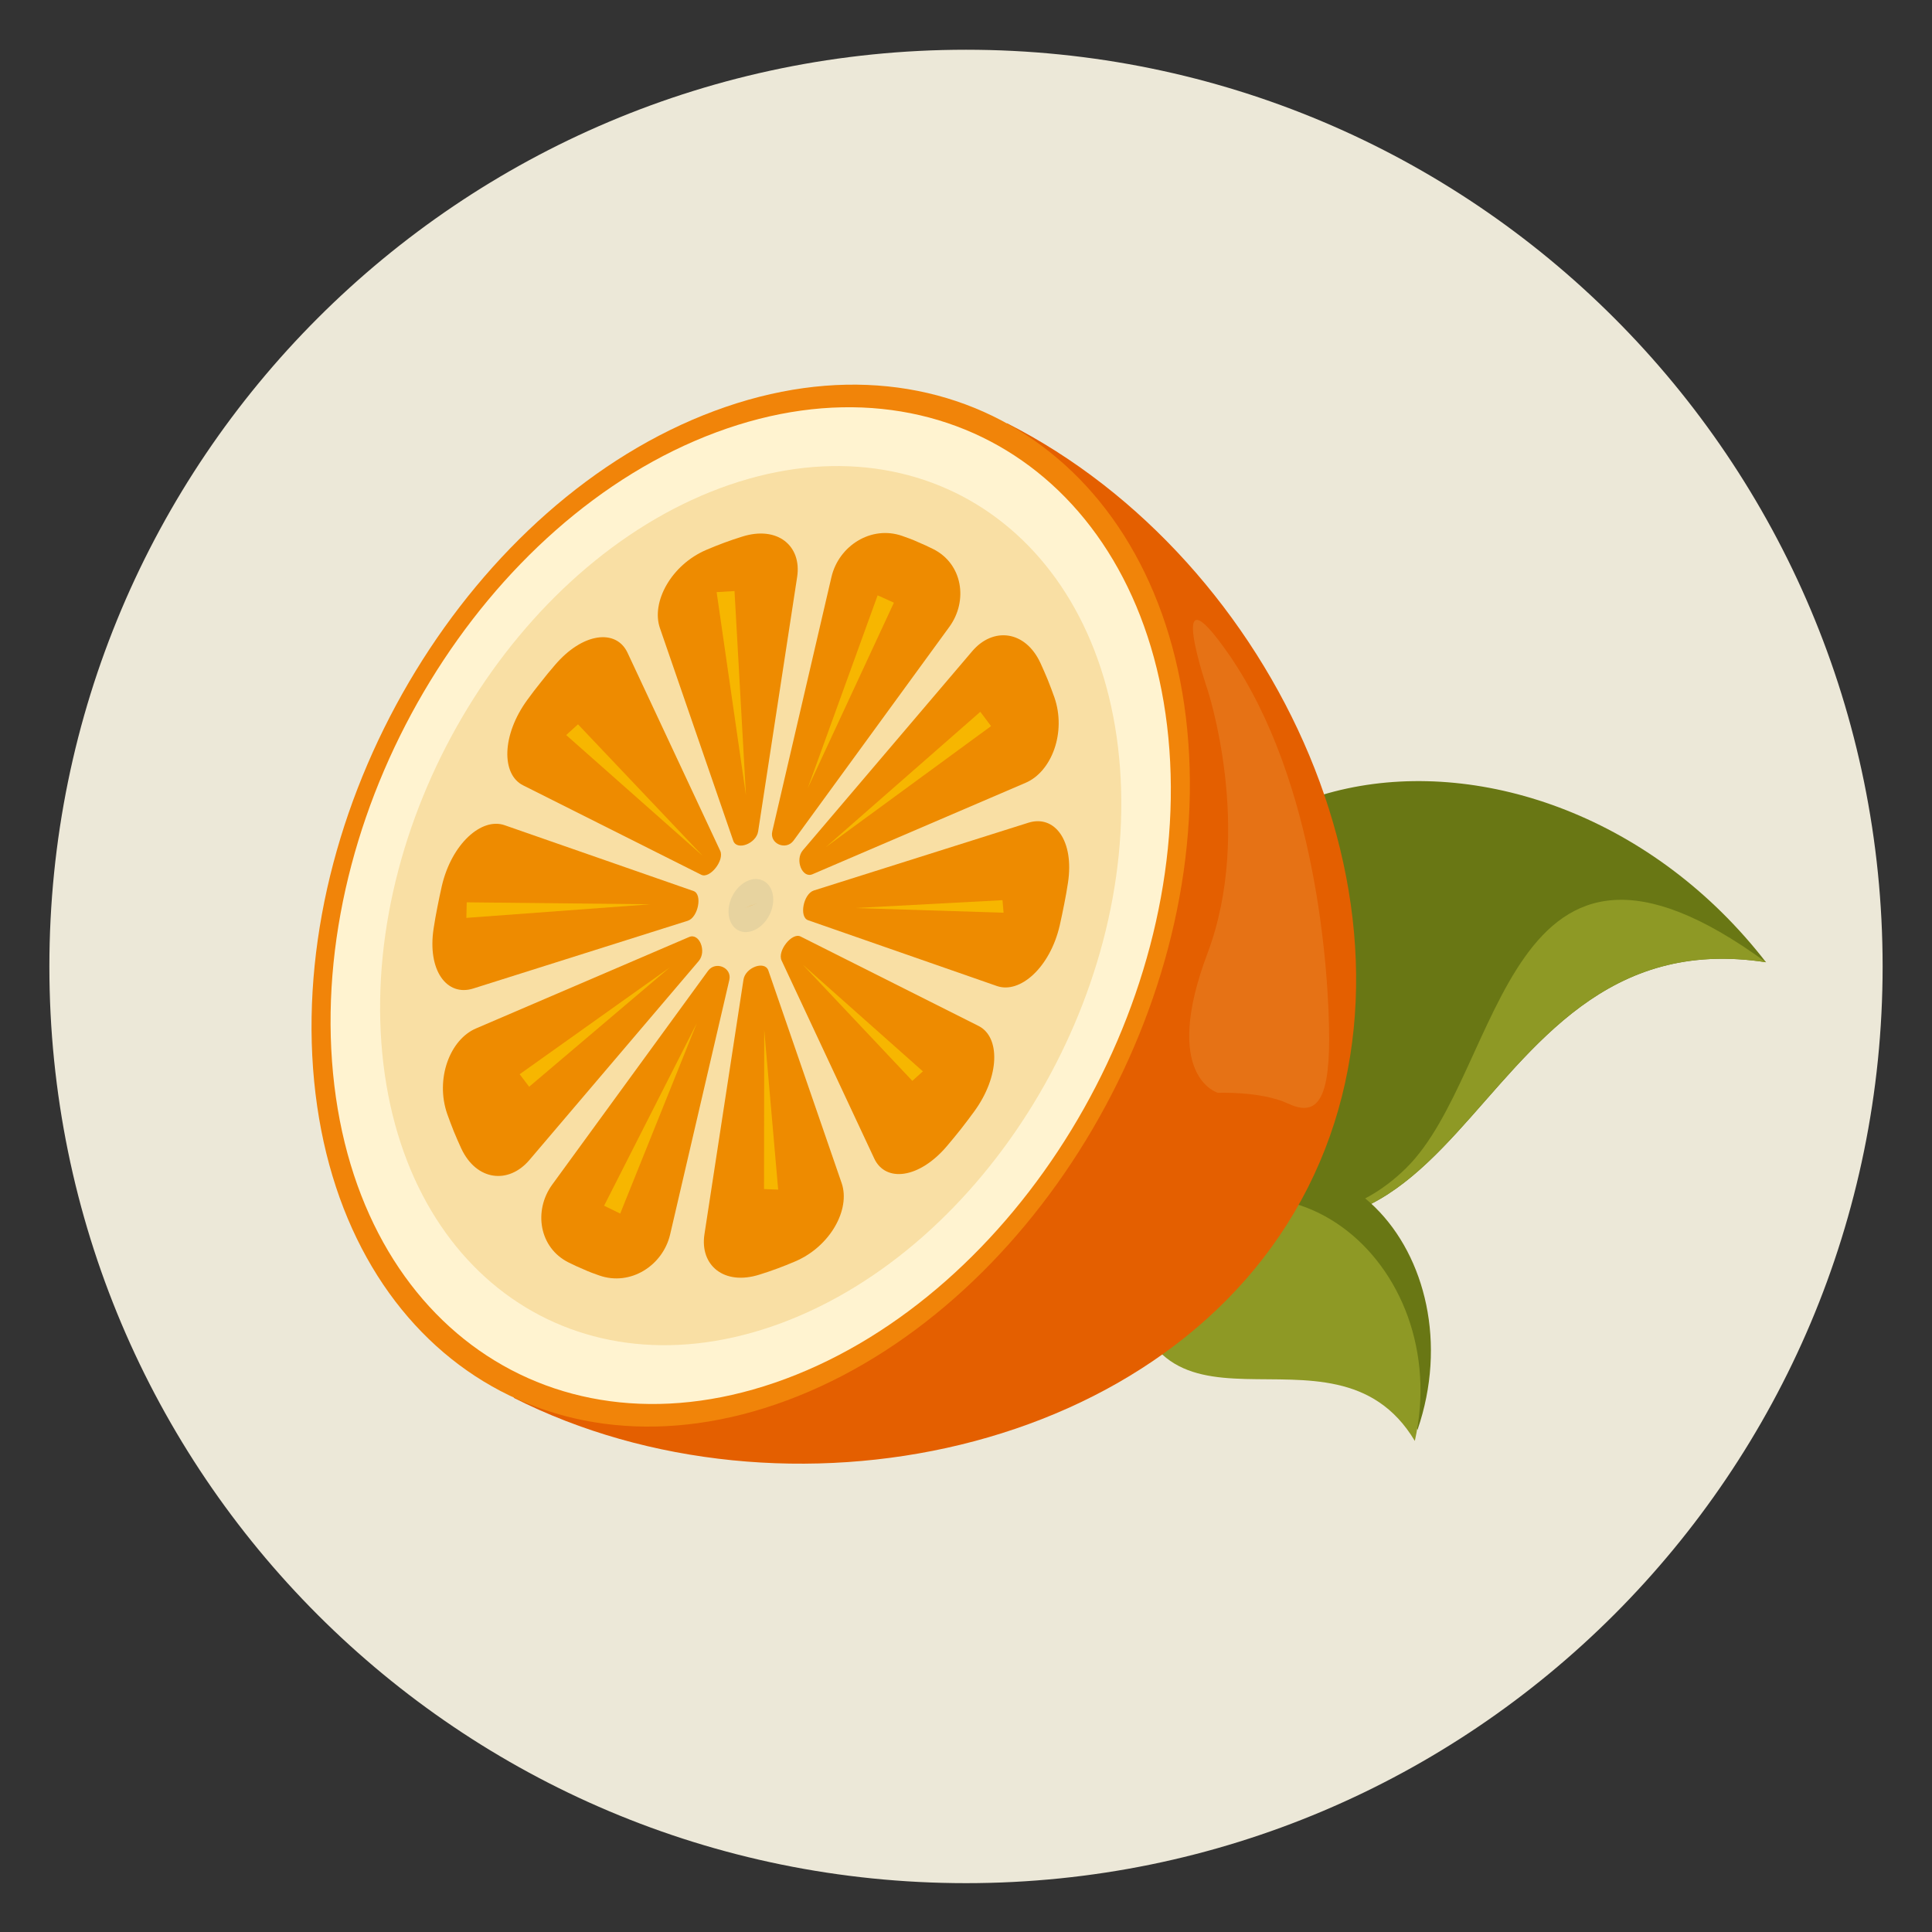 <?xml version="1.0" encoding="utf-8"?>
<!-- Generator: Adobe Illustrator 25.3.1, SVG Export Plug-In . SVG Version: 6.00 Build 0)  -->
<svg version="1.1" id="Capa_1" xmlns="http://www.w3.org/2000/svg" xmlns:xlink="http://www.w3.org/1999/xlink" x="0px" y="0px"
	 viewBox="0 0 1080 1080" style="enable-background:new 0 0 1080 1080;" xml:space="preserve">
<rect x="0" y="0" width="1080" height="1080" fill="#333333" stroke="none"/>
<style type="text/css">
	.st0{fill:#ECE8D8;stroke:#ECE8D8;stroke-width:74.59;stroke-linecap:round;stroke-linejoin:round;stroke-miterlimit:22.306;}
	.st1{fill:#697714;}
	.st2{fill:#8E9925;}
	.st3{fill:#E45F00;}
	.st4{fill:#F18409;}
	.st5{fill:#FFF3D0;}
	.st6{fill:#F9DFA4;}
	.st7{fill:#E7D39F;}
	.st8{fill:#EE8B00;}
	.st9{fill:#EF9B20;}
	.st10{opacity:0.79;fill:#E7771B;enable-background:new    ;}
	.st11{opacity:0.79;fill:#FAC200;enable-background:new    ;}
</style>
<g id="g3455">
	<path id="path3230-2-76" class="st0" d="M1015.1,540.3c0,262.1-212.5,475.1-475.1,475.1S64.9,802.9,64.9,540.3S277.4,65.1,540,65.1
		S1015.1,277.6,1015.1,540.3z"/>
</g>
<g>
	<path class="st1" d="M987.2,537.9c-178-27.4-162.1,247.3-362.2,102.4C608.3,406.2,862.2,376.5,987.2,537.9z"/>
	<g>
		<path class="st2" d="M661.4,663.3c1,0.2,69.8,43.8,124.7-10.4s54.8-221.9,201.1-115C820.7,512.2,823.9,750.7,661.4,663.3z"/>
		<g>
			<path class="st1" d="M792.4,799.3c-37.3-81.7-147.5,0.1-141.9-123C743.6,605.2,825.5,702.9,792.4,799.3z"/>
			<path class="st2" d="M790.9,805.5c-46.1-77.1-153,19.3-161.1-103.7C714.4,620.9,813.1,706.1,790.9,805.5z"/>
			<g>
				<path class="st3" d="M562.9,236.6c150.4,76.1,244.3,276.8,168.2,427.3C655,814.3,437.6,857.5,287.2,781.4L562.9,236.6z"/>
				<path class="st4" d="M664.3,415.2c11.2,152.7-89.2,317.3-224.3,367.6C304.9,833.1,186.3,750,175,597.3
					C163.8,444.6,264.3,280,399.4,229.7S653.1,262.5,664.3,415.2z"/>
				<path class="st5" d="M653.7,419.1c10.7,146.1-85.4,303.6-214.6,351.7c-129.3,48.1-242.8-31.3-253.5-177.5
					c-10.7-146,85.4-303.5,214.7-351.6C529.5,193.6,643,273,653.7,419.1z"/>
				<path class="st6" d="M626.1,429.4c9.5,128.9-75.3,267.7-189.3,310.2C322.8,782,222.7,712,213.2,583.1s75.3-267.7,189.3-310.2
					C516.6,230.5,616.7,300.6,626.1,429.4z"/>
				<path class="st7" d="M432.2,501.6c0.6,7.8-4.5,16.2-11.4,18.7c-6.9,2.6-12.9-1.7-13.5-9.5s4.5-16.2,11.4-18.7
					C425.5,489.6,431.6,493.8,432.2,501.6z"/>
				<g>
					<path class="st8" d="M374.6,690.1c-4.1,17.4-22.2,29-39.6,22.9c-2.9-1-5.9-2.1-8.7-3.4c-2.9-1.2-5.7-2.5-8.5-3.9
						c-16.4-8.2-19.7-28.9-9.1-43.5l87.1-119.5c4.2-5.7,13.5-1.8,11.9,5.1L374.6,690.1z"/>
					<path class="st8" d="M295.9,648.5c-11.6,13.6-29.6,11.7-38.1-6.6c-1.4-3.1-2.8-6.2-4.1-9.4s-2.5-6.5-3.7-9.8
						c-6.8-19.6,1.5-41.6,16.1-47.8l119.1-51.1c5.7-2.5,10,8,5.4,13.4L295.9,648.5z"/>
					<path class="st8" d="M264.5,552.6c-14.7,4.6-25.7-10.1-22.1-33.6c0.6-3.9,1.3-8,2.1-11.9c0.8-4,1.6-8,2.5-11.9
						c5.5-23.5,22.2-38.4,35.1-33.9l105.6,36.8c5.1,1.8,2.6,14.7-3.2,16.6L264.5,552.6z"/>
					<path class="st8" d="M292.4,439c-12.2-6.1-12-28.1,2.4-47.8c2.4-3.3,4.9-6.6,7.5-9.8c2.5-3.2,5.1-6.4,7.8-9.5
						c15.6-18.4,34.4-20.5,40.7-7l51.8,110.7c2.5,5.3-5.8,15.8-10.6,13.4L292.4,439z"/>
					<path class="st8" d="M368.9,351.1c-5-14.5,6.3-35.3,25.9-43.7c3.3-1.4,6.7-2.8,10-4s6.7-2.4,10-3.4
						c19.8-6.3,33.5,5.1,30.8,22.6l-21.8,142.2c-1.1,6.8-11.9,10.9-13.9,5.2L368.9,351.1z"/>
					<path class="st8" d="M464.8,322.5c4.1-17.4,22.2-29,39.6-22.9c2.9,1,5.9,2.1,8.7,3.4c2.9,1.2,5.7,2.5,8.5,3.9
						c16.5,8.2,19.7,28.9,9.1,43.5l-87.1,119.5c-4.2,5.7-13.5,1.8-11.9-5.1L464.8,322.5z"/>
					<path class="st8" d="M543.5,364c11.6-13.6,29.6-11.7,38.1,6.6c1.4,3.1,2.8,6.2,4.1,9.4c1.3,3.2,2.5,6.5,3.7,9.8
						c6.8,19.6-1.5,41.6-16.1,47.8l-119.1,51.1c-5.7,2.5-10-8-5.4-13.4L543.5,364z"/>
					<path class="st8" d="M574.9,459.9c14.7-4.6,25.7,10.1,22.1,33.6c-0.6,3.9-1.3,8-2.1,11.9c-0.8,4-1.6,8-2.5,11.9
						c-5.4,23.5-22.2,38.4-35.1,33.9l-105.6-36.8c-5.1-1.8-2.6-14.7,3.2-16.6L574.9,459.9z"/>
					<path class="st8" d="M547,573.5c12.2,6.1,12,28.1-2.4,47.8c-2.4,3.3-4.9,6.6-7.4,9.8s-5.2,6.4-7.8,9.5
						c-15.6,18.4-34.4,20.5-40.7,7l-51.8-110.7c-2.5-5.3,5.8-15.8,10.6-13.4L547,573.5z"/>
					<path class="st8" d="M470.5,661.4c5,14.6-6.3,35.3-25.9,43.7c-3.3,1.4-6.7,2.8-10,4s-6.7,2.4-10,3.4
						c-19.8,6.3-33.5-5.1-30.8-22.6l21.8-142.2c1-6.9,11.9-10.9,13.9-5.2L470.5,661.4z"/>
					<polygon class="st9" points="416.1,507.6 419.7,506.3 423.3,504.9 					"/>
					<polygon class="st9" points="420,510.3 419.7,506.3 419.4,502.2 					"/>
				</g>
			</g>
		</g>
	</g>
</g>
<path class="st10" d="M675,385.5c0,0,26,78.4,0,147.4s5.8,78,5.8,78s24.2-1,39.2,6s23,0,23-36s-6.7-143.7-56-215
	C650.3,312.9,675,385.5,675,385.5z"/>
<polygon class="st11" points="548,397.9 461.7,473.5 554,405.9 "/>
<polygon class="st11" points="560.4,503.2 477.9,507.6 561,510.2 "/>
<polygon class="st11" points="515.9,598.9 448.8,539.3 510,604.2 "/>
<polygon class="st11" points="435,665 427.2,575.6 427.1,664.7 "/>
<polygon class="st11" points="490.6,332.8 451.5,440.7 499.7,336.9 "/>
<polygon class="st11" points="346.7,678.4 389.5,572 337.7,674 "/>
<polygon class="st11" points="400.6,331 417,444.6 410.6,330.4 "/>
<polygon class="st11" points="316.5,410.9 392.8,478.4 323.1,404.9 "/>
<polygon class="st11" points="260.7,513.1 363.6,505.5 260.9,504.4 "/>
<polygon class="st11" points="295.8,607.5 374.4,540.8 290.5,600.5 "/>
</svg>
